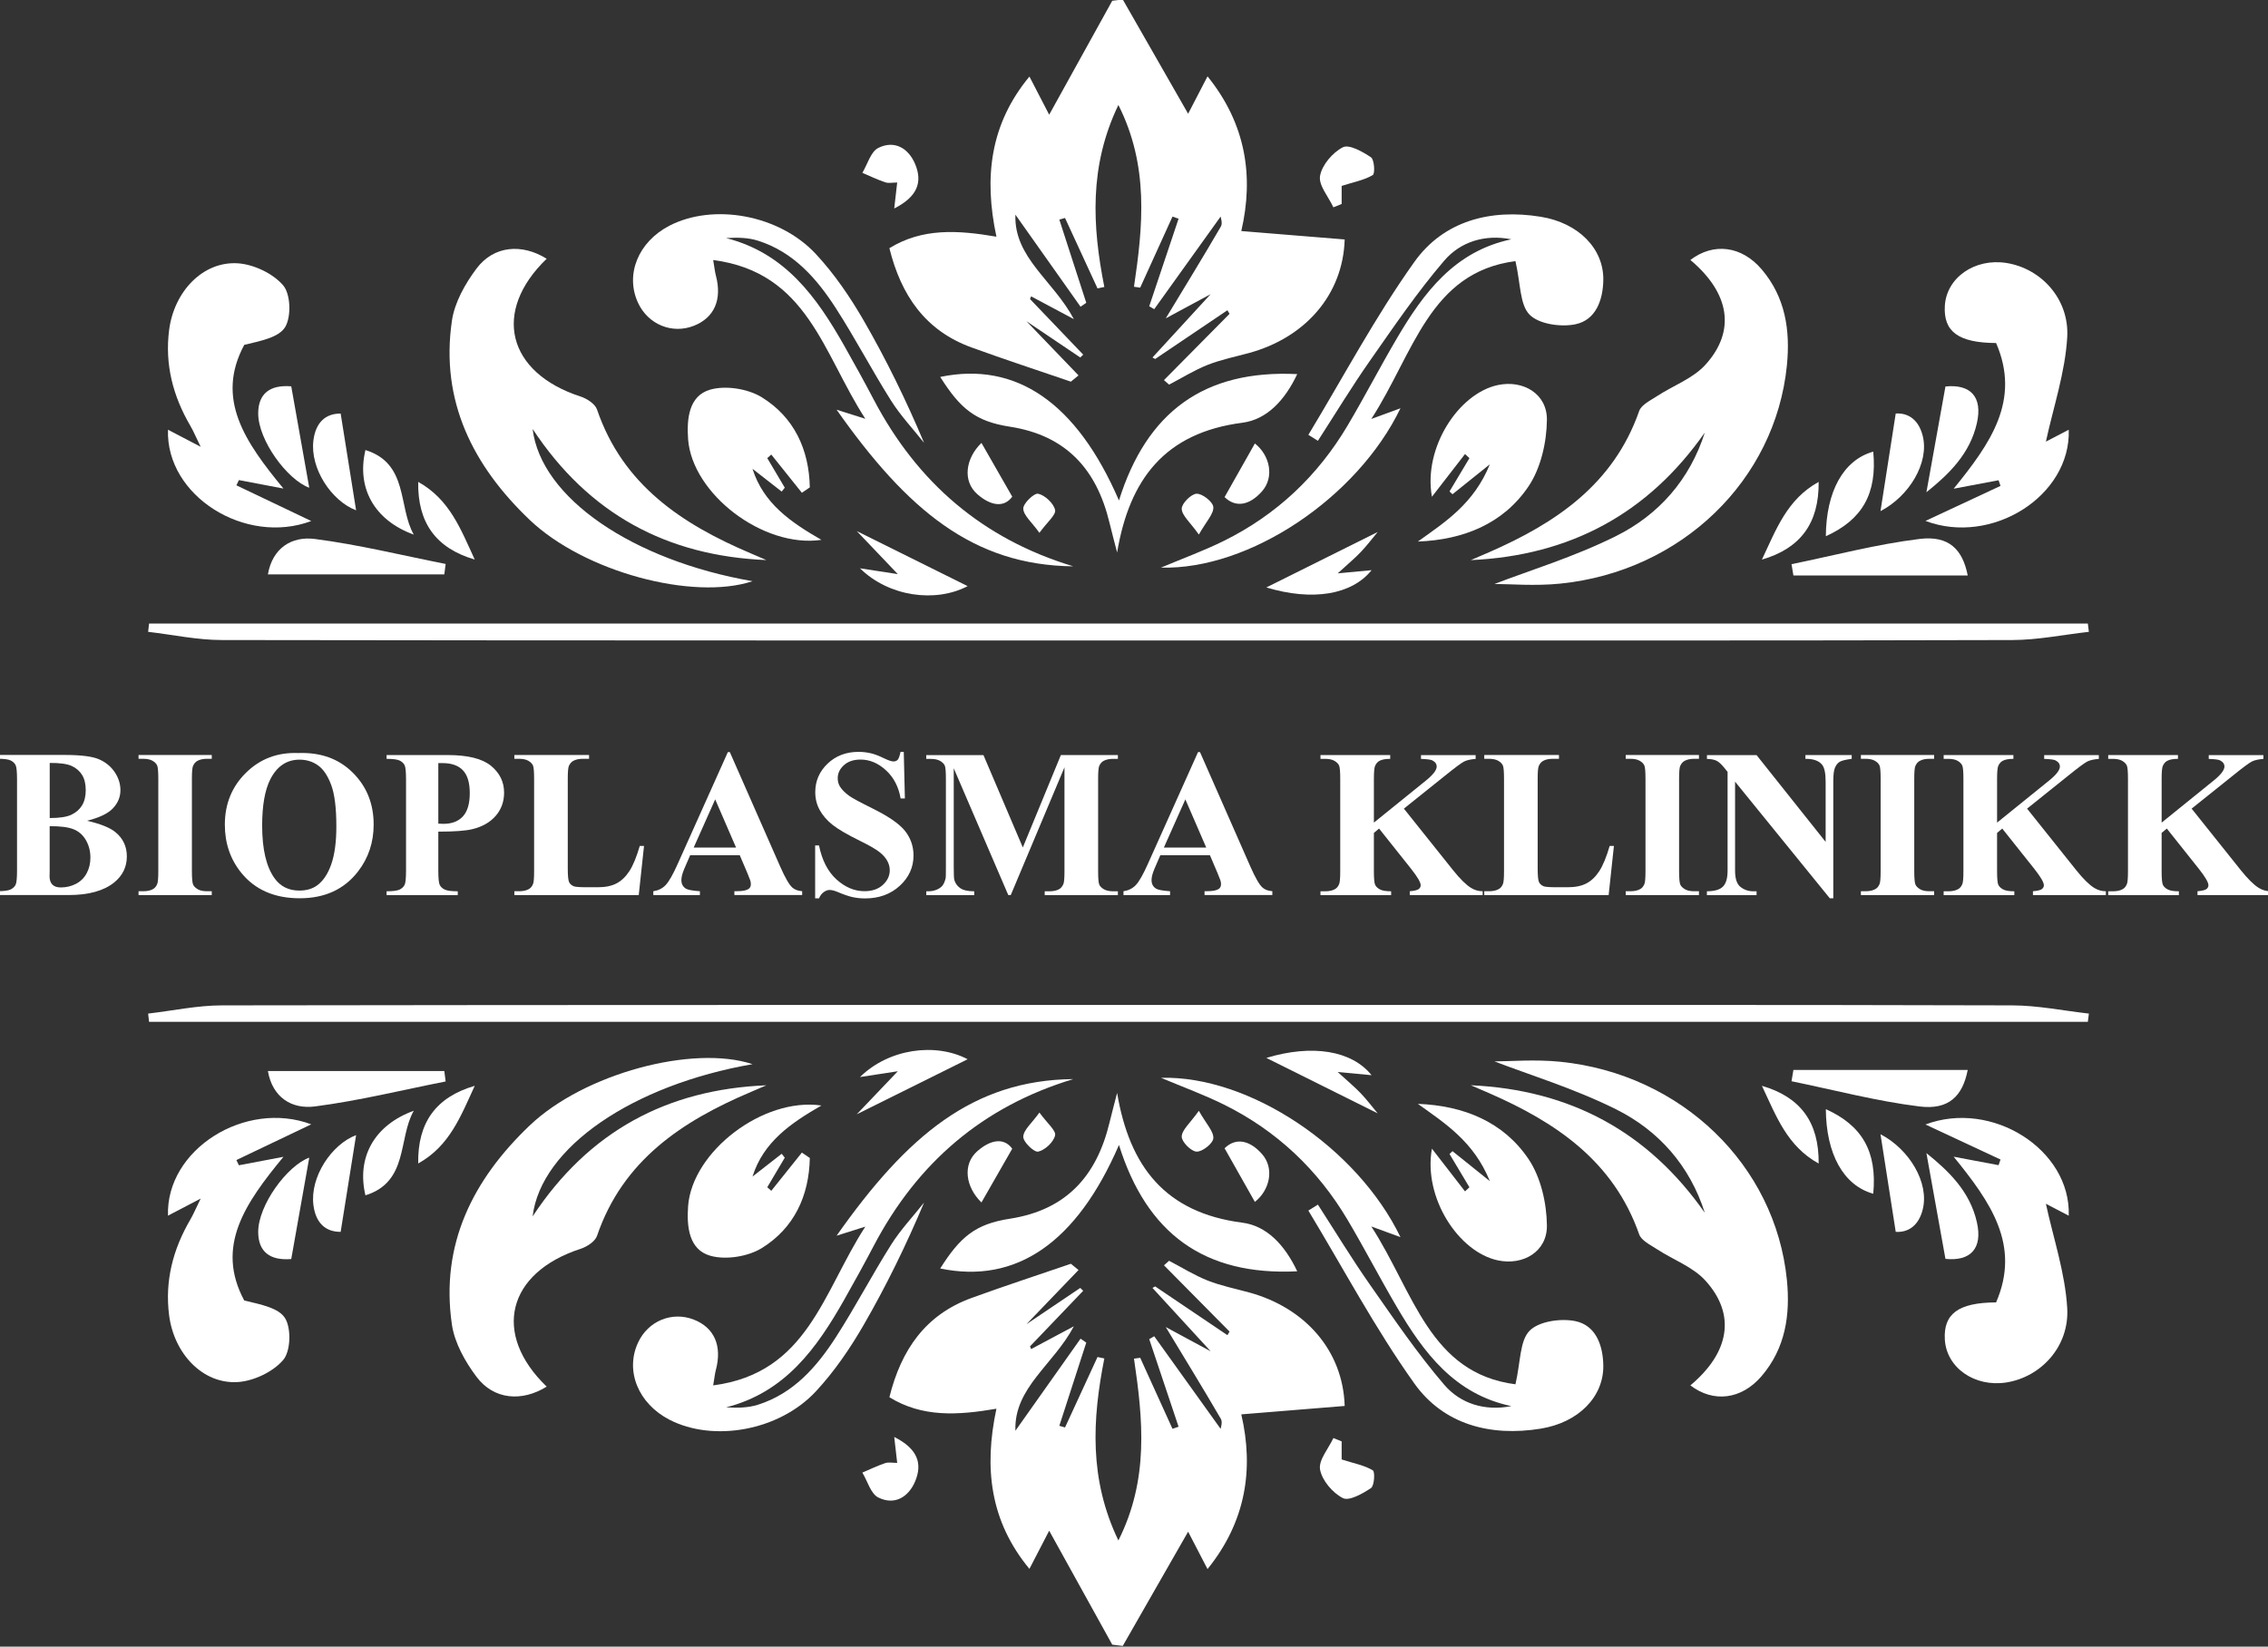 <?xml version="1.0" encoding="UTF-8"?>
<svg id="Layer_1" data-name="Layer 1" xmlns="http://www.w3.org/2000/svg" version="1.1" viewBox="0 0 442 321">
  <rect x="0" y="0" width="442" height="321" fill="#333333" stroke="none"/>
  <defs>
    <style>
      .cls-1 {
        fill: #fff;
        stroke-width: 0px;
      }
    </style>
  </defs>
  <g>
    <path class="cls-1" d="M210.58,59.79c-4.25-6-8.49-12-12.69-17.94-.31,8.38,7.4,12.83,11.39,20.36-3.37-1.8-5.85-3.12-8.33-4.44-.07.18-.14.35-.21.53,3.45,3.61,6.9,7.22,10.36,10.83-.19.19-.38.38-.57.56l-13.63-9.19.67-.45c4.21,4.38,8.41,8.76,12.62,13.13-.5.41-.99.81-1.49,1.22-6.47-2.22-12.97-4.34-19.39-6.68-8.95-3.26-13.69-10.1-15.98-19.34,6.41-3.94,13.27-3.54,20.86-2.24-2.48-11.59-1.23-21.96,6.43-31.22,1.54,2.97,2.93,5.65,3.85,7.44,4.09-7.38,8.19-14.79,12.29-22.21l2.05-.25c4.24,7.41,8.48,14.83,12.74,22.27.81-1.56,2.18-4.2,3.78-7.29,7.5,9.29,9.05,19.52,6.58,30.16,6.99.57,13.61,1.11,20.15,1.64-.33,10.82-7.74,19.13-18.56,22.11-2.73.75-5.54,1.31-8.15,2.34-2.6,1.03-5.02,2.55-7.51,3.85-.33-.29-.67-.59-1-.88,4.26-4.31,8.52-8.61,12.78-12.92-.14-.23-.28-.47-.41-.7-4.69,3.17-9.39,6.33-14.08,9.5-.18-.1-.35-.19-.53-.29,3.49-3.8,6.97-7.59,11.34-12.35-3.68,1.98-6.4,3.45-8.75,4.72,3.52-5.83,7.2-11.82,10.74-17.9.38-.66-.04-1.78-.05-1.94-4.16,5.81-8.55,11.93-12.94,18.05-.32-.19-.65-.38-.97-.57,1.91-5.69,3.81-11.38,5.72-17.07-.4-.13-.79-.27-1.19-.4-2.1,4.61-4.19,9.23-6.29,13.84-.4-.06-.8-.11-1.21-.17,1.75-11.8,2.95-23.54-3.04-35.44-5.74,11.93-5.09,23.62-2.74,35.48-.44.09-.89.19-1.33.28-2.11-4.58-4.22-9.15-6.33-13.73l-1.11.32c1.75,5.41,3.5,10.81,5.25,16.22-.36.25-.73.5-1.09.75Z"/>
    <path class="cls-1" d="M149.37,109.18c-19.36-.79-34.64-8.97-45.57-25.56,1.61,13.44,19.51,25.63,42.86,29.68-11.63,3.84-32.83-1.83-43.45-11.97-11.03-10.52-17.42-23.15-15.14-38.79.52-3.57,2.57-7.22,4.79-10.18,3.36-4.49,8.85-4.93,13.68-1.92-10.69,10.29-7.71,22.22,6.63,26.87,1.23.4,2.81,1.43,3.18,2.52,5.02,14.72,16.57,22.36,29.98,28.05,1.02.43,2.03.87,3.05,1.31Z"/>
    <path class="cls-1" d="M332.25,84.31c-11.07,15.83-26.28,24-45.61,24.88,1.19-.51,2.38-1.02,3.57-1.54,13.02-5.69,24.24-13.24,29.24-27.52.43-1.23,2.2-2.07,3.47-2.9,3.14-2.06,6.99-3.43,9.43-6.11,6.03-6.63,4.71-14.04-2.92-20.44,4.5-3.44,9.98-2.76,13.88,1.81,4.65,5.44,5.61,11.91,4.93,18.76-2.25,22.39-20.56,40.13-44.16,42.52-4.91.5-9.92.07-12.83.07,6.75-2.6,15.56-5.28,23.68-9.33,8.34-4.15,14.4-11.02,17.32-20.21Z"/>
    <path class="cls-1" d="M407.09,123.17c-4.97.56-9.95,1.59-14.92,1.6-45.49.13-90.97.08-136.46.08-70.81,0-141.62.03-212.44-.08-4.8,0-9.6-1.04-14.4-1.6l.18-1.61h377.84c.07.54.14,1.07.2,1.61Z"/>
    <path class="cls-1" d="M209.12,110.4c-19.44-.21-32.29-10.95-46.08-30.53,1.72.54,2.98.94,5.6,1.77-8.27-12.75-11.22-28.55-29.65-30.95.27,1.57.33,2.31.52,3.01,1.25,4.7-.29,8.24-4.29,9.81-4.25,1.67-8.93-.26-10.88-4.49-2.55-5.51.05-11.88,6.12-15.02,8.53-4.41,21.37-2.2,28.55,5.53,3.59,3.86,6.65,8.35,9.3,12.93,4.4,7.62,8.27,15.54,11.78,23.87-2.16-2.73-4.59-5.3-6.44-8.24-3.73-5.91-6.97-12.14-10.76-18.02-3.74-5.8-8.26-10.96-15.17-13.15-1.92-.61-4.02-.65-6.21-.51,11.52,2.92,17.66,11.53,23.01,20.97,1.97,3.48,3.9,6.98,5.76,10.52,8.47,16.13,21.2,27.15,38.86,32.49Z"/>
    <path class="cls-1" d="M295.36,50.9c-16.79,2.16-19.82,17.96-28.11,30.77,2.73-1,4.15-1.52,5.68-2.08-8.4,17.42-29.42,31.54-46.67,31.06,4.38-1.84,8.41-3.31,12.23-5.2,10.27-5.08,18.31-12.66,24.14-22.5,3.31-5.59,6.29-11.36,9.58-16.96,5.24-8.91,11.24-17.01,22.33-19.34-5.23-1.03-9.94.51-13.07,4.15-5.26,6.13-9.83,12.87-14.48,19.51-3.56,5.08-6.78,10.4-10.15,15.62-.62-.39-1.24-.77-1.86-1.16,6.82-11.28,13.02-22.99,20.65-33.7,5.71-8.02,14.84-10.4,24.6-8.82,7.46,1.2,12.35,6.28,12.23,12.37-.07,3.94-1.49,7.79-5.46,8.6-2.83.58-7.1-.03-8.91-1.88-1.93-1.97-1.73-6.03-2.75-10.43Z"/>
    <path class="cls-1" d="M32.72,83.76c1.81.95,3.53,1.85,6.39,3.34-1.01-2.06-1.44-3.12-2.02-4.1-3.38-5.78-4.99-11.97-4.13-18.66.96-7.52,6.59-13.44,13.38-13.01,3.11.2,6.85,1.98,8.84,4.29,1.46,1.7,1.61,6.07.41,8.11-1.22,2.07-4.82,2.73-7.99,3.5-5.66,10.54.15,18.92,7.64,28.01-3.55-.67-6.12-1.16-8.68-1.65-.16.34-.33.68-.49,1.02,4.88,2.33,9.77,4.66,14.59,6.96-12.84,4.82-28.37-4.9-27.92-17.81Z"/>
    <path class="cls-1" d="M398.74,86.08c.91-.48,2.63-1.37,4.43-2.31.43,12.93-15.03,22.65-27.92,17.78,4.87-2.27,9.74-4.55,14.62-6.83-.13-.37-.25-.73-.38-1.1-2.59.49-5.17.97-8.75,1.65,7.17-8.83,13.12-17.21,8.27-28.4-7.35-.04-10.28-2.23-9.99-7.24.32-5.5,5.81-9.33,11.98-8.37,6.69,1.04,12.32,6.95,11.87,14.52-.41,6.88-2.71,13.64-4.15,20.29Z"/>
    <path class="cls-1" d="M183.23,73.48c14.78-3.07,26.59,4.98,34.84,24.08,5.4-17.24,16.58-25.52,34.74-24.63-2.42,5.13-5.94,8.87-10.7,9.48-15.05,1.94-21.99,10.97-24.4,25.29-.5-1.94-1.02-3.87-1.49-5.81-2.5-10.36-8.39-17-19.41-18.71-6.69-1.03-9.66-3.5-13.57-9.69Z"/>
    <path class="cls-1" d="M276.32,105.57c5.34-3.83,10.89-7.34,14.03-15.06-3.12,2.5-5.2,4.17-7.28,5.84-.19-.18-.38-.36-.58-.55,1.29-2.16,2.59-4.33,3.88-6.49l-.86-.8c-1.95,2.52-3.9,5.04-6.45,8.33-1.72-9.58,5.21-20.17,12.86-21.78,4.91-1.04,9.61,1.69,9.55,6.8-.05,4.38-1.19,9.4-3.59,12.96-4.9,7.26-12.64,10.41-21.56,10.75Z"/>
    <path class="cls-1" d="M156.28,96.07c-1.99-2.49-3.98-4.97-5.97-7.46-.26.23-.52.47-.78.7l3.41,5.76c-.2.25-.4.51-.6.76-1.9-1.48-3.79-2.96-5.69-4.44,2.14,6.78,7.49,10.43,13.43,13.85-11.35,1.66-25.2-8.99-25.98-19.62-.29-4.01.16-8.47,4.3-9.66,3.02-.87,7.36-.18,10.07,1.49,6.28,3.89,9.21,10.16,9.35,17.56-.51.35-1.02.7-1.54,1.05Z"/>
    <path class="cls-1" d="M349.15,109.98c8.31-1.7,16.57-3.89,24.96-4.92,5.7-.7,8.38,2.05,9.37,7.12h-33.97c-.12-.73-.24-1.47-.37-2.2Z"/>
    <path class="cls-1" d="M52.21,111.97c.88-5.12,4.62-7.49,9.17-6.9,8.56,1.11,16.98,3.19,25.47,4.87l-.26,2.03h-34.38Z"/>
    <path class="cls-1" d="M379.15,75.34c4.84-.49,7.28,1.99,6.12,7.13-1.35,6.01-5.47,9.98-9.84,13.49,1.23-6.83,2.46-13.64,3.71-20.62Z"/>
    <path class="cls-1" d="M56.76,75.31c1.27,7.14,2.44,13.73,3.51,19.77-4.29-1.56-9.97-9.26-9.95-14.52.02-3.87,2.33-5.58,6.43-5.25Z"/>
    <path class="cls-1" d="M167.62,110.79c2.38.36,4.41.68,7.35,1.13-2.98-3.13-5.33-5.6-8-8.39,7.63,3.79,14.76,7.32,21.61,10.73-6.29,3.3-15.36,2.05-20.97-3.46Z"/>
    <path class="cls-1" d="M268.49,103.71c-1.06,1.27-2.11,2.66-3.3,3.91-1.11,1.17-2.37,2.21-4.49,4.15,2.9-.27,4.69-.44,6.6-.62-3.87,4.82-11.55,6.07-20.51,3.37,7.26-3.62,14.42-7.18,21.7-10.81Z"/>
    <path class="cls-1" d="M369.45,80.61c2.46-.15,4.49,1.22,5.27,4.4,1.28,5.18-2.61,11.7-8.24,14.63.92-5.88,1.91-12.21,2.97-19.03Z"/>
    <path class="cls-1" d="M66.39,80.62c1.1,6.91,2.09,13.13,3.01,18.86-4.8-1.82-9-8.16-8.32-13.62.44-3.5,2.35-5.26,5.31-5.24Z"/>
    <path class="cls-1" d="M80.64,104.22c-7.71-2.8-11.18-9.1-9.42-16.49,8.45,2.64,6.33,11.07,9.42,16.49Z"/>
    <path class="cls-1" d="M365.07,88.04c.78,8.2-2.15,13.29-9.24,16.49.06-8.7,3.4-14.86,9.24-16.49Z"/>
    <path class="cls-1" d="M174.27,40.65c.26-2.25.4-3.5.58-5.07-.89,0-1.68.18-2.33-.04-1.52-.51-2.98-1.22-4.46-1.85,1.01-1.67,1.63-4.11,3.1-4.85,3.16-1.58,5.9.05,7.2,3.17,1.45,3.49.45,6.34-4.09,8.63Z"/>
    <path class="cls-1" d="M259.86,40.42c-.95-2.06-2.93-4.31-2.6-6.14.38-2.13,2.45-4.55,4.44-5.57,1.22-.63,3.85.86,5.48,1.95.66.44.82,3.18.36,3.46-1.62.98-3.61,1.33-6.07,2.12v3.52l-1.6.65Z"/>
    <path class="cls-1" d="M354.43,93.94c.08,8.03-3.51,12.95-11.06,15.15,2.78-5.88,4.89-11.75,11.06-15.15Z"/>
    <path class="cls-1" d="M92.52,109.08c-7.56-2.21-11.15-7.16-11.02-15.14,6.14,3.41,8.29,9.23,11.02,15.14Z"/>
    <path class="cls-1" d="M238.65,96.91c2.19-3.88,4.09-7.23,5.91-10.46,2.88,2.27,3.88,6.52,1.37,9.35-2.38,2.68-5.08,3.25-7.27,1.11Z"/>
    <path class="cls-1" d="M191.27,86.34c1.81,3.17,3.73,6.52,6,10.48-1.66,2.28-4.31,1.7-6.79-.47-2.97-2.6-2.29-7.02.79-10.01Z"/>
    <path class="cls-1" d="M233.64,104.21c-1.72-2.43-3.3-3.71-3.34-5.02-.03-1.02,1.83-2.9,2.9-2.94,1.12-.05,3.19,1.59,3.26,2.6.09,1.33-1.36,2.77-2.83,5.37Z"/>
    <path class="cls-1" d="M202.57,103.87c-1.5-2.1-3.1-3.38-3.15-4.71-.04-1.01,2.12-3.09,2.91-2.91,1.33.3,2.99,1.85,3.29,3.16.22.95-1.53,2.35-3.06,4.47Z"/>
  </g>
  <g>
    <path class="cls-1" d="M210.58,260.97c-4.25,6-8.49,12-12.69,17.94-.31-8.38,7.4-12.83,11.39-20.36-3.37,1.8-5.85,3.12-8.33,4.44-.07-.18-.14-.35-.21-.53,3.45-3.61,6.9-7.22,10.36-10.83-.19-.19-.38-.38-.57-.56l-13.63,9.19.67.45c4.21-4.38,8.41-8.76,12.62-13.13-.5-.41-.99-.81-1.49-1.22-6.47,2.22-12.97,4.34-19.39,6.68-8.95,3.26-13.69,10.1-15.98,19.34,6.41,3.94,13.27,3.54,20.86,2.24-2.48,11.59-1.23,21.96,6.43,31.22,1.54-2.97,2.93-5.65,3.85-7.44,4.09,7.38,8.19,14.79,12.29,22.21l2.05.25c4.24-7.41,8.48-14.83,12.74-22.27.81,1.56,2.18,4.2,3.78,7.29,7.5-9.29,9.05-19.52,6.58-30.16,6.99-.57,13.61-1.11,20.15-1.64-.33-10.82-7.74-19.13-18.56-22.11-2.73-.75-5.54-1.31-8.15-2.34-2.6-1.03-5.02-2.55-7.51-3.85-.33.29-.67.59-1,.88,4.26,4.31,8.52,8.61,12.78,12.92-.14.23-.28.47-.41.7-4.69-3.17-9.39-6.33-14.08-9.5-.18.1-.35.19-.53.29,3.49,3.8,6.97,7.59,11.34,12.35-3.68-1.98-6.4-3.45-8.75-4.72,3.52,5.83,7.2,11.82,10.74,17.9.38.66-.04,1.78-.05,1.94-4.16-5.81-8.55-11.93-12.94-18.05-.32.19-.65.38-.97.57,1.91,5.69,3.81,11.38,5.72,17.07-.4.13-.79.27-1.19.4-2.1-4.61-4.19-9.23-6.29-13.84-.4.06-.8.11-1.21.17,1.75,11.8,2.95,23.54-3.04,35.44-5.74-11.93-5.09-23.62-2.74-35.48-.44-.09-.89-.19-1.33-.28-2.11,4.58-4.22,9.15-6.33,13.73l-1.11-.32c1.75-5.41,3.5-10.81,5.25-16.22-.36-.25-.73-.5-1.09-.75Z"/>
    <path class="cls-1" d="M149.37,211.57c-19.36.79-34.64,8.97-45.57,25.56,1.61-13.44,19.51-25.63,42.86-29.68-11.63-3.84-32.83,1.83-43.45,11.97-11.03,10.52-17.42,23.15-15.14,38.79.52,3.57,2.57,7.22,4.79,10.18,3.36,4.49,8.85,4.93,13.68,1.92-10.69-10.29-7.71-22.22,6.63-26.87,1.23-.4,2.81-1.43,3.18-2.52,5.02-14.72,16.57-22.36,29.98-28.05,1.02-.43,2.03-.87,3.05-1.31Z"/>
    <path class="cls-1" d="M332.25,236.44c-11.07-15.83-26.28-24-45.61-24.88,1.19.51,2.38,1.02,3.57,1.54,13.02,5.69,24.24,13.24,29.24,27.52.43,1.23,2.2,2.07,3.47,2.9,3.14,2.06,6.99,3.43,9.43,6.11,6.03,6.63,4.71,14.04-2.92,20.44,4.5,3.44,9.98,2.76,13.88-1.81,4.65-5.44,5.61-11.91,4.93-18.76-2.25-22.39-20.56-40.13-44.16-42.52-4.91-.5-9.92-.07-12.83-.07,6.75,2.6,15.56,5.28,23.68,9.33,8.34,4.15,14.4,11.02,17.32,20.21Z"/>
    <path class="cls-1" d="M407.09,197.59c-4.97-.56-9.95-1.59-14.92-1.6-45.49-.13-90.97-.08-136.46-.08-70.81,0-141.62-.03-212.44.08-4.8,0-9.6,1.04-14.4,1.6l.18,1.61h377.84c.07-.54.14-1.07.2-1.61Z"/>
    <path class="cls-1" d="M209.12,210.36c-19.44.21-32.29,10.95-46.08,30.53,1.72-.54,2.98-.94,5.6-1.77-8.27,12.75-11.22,28.55-29.65,30.95.27-1.57.33-2.31.52-3.01,1.25-4.7-.29-8.24-4.29-9.81-4.25-1.67-8.93.26-10.88,4.49-2.55,5.51.05,11.88,6.12,15.02,8.53,4.41,21.37,2.2,28.55-5.53,3.59-3.86,6.65-8.35,9.3-12.93,4.4-7.62,8.27-15.54,11.78-23.87-2.16,2.73-4.59,5.3-6.44,8.24-3.73,5.91-6.97,12.14-10.76,18.02-3.74,5.8-8.26,10.96-15.17,13.15-1.92.61-4.02.65-6.21.51,11.52-2.92,17.66-11.53,23.01-20.97,1.97-3.48,3.9-6.98,5.76-10.52,8.47-16.13,21.2-27.15,38.86-32.49Z"/>
    <path class="cls-1" d="M295.36,269.86c-16.79-2.16-19.82-17.96-28.11-30.77,2.73,1,4.15,1.52,5.68,2.08-8.4-17.42-29.42-31.54-46.67-31.06,4.38,1.84,8.41,3.31,12.23,5.2,10.27,5.08,18.31,12.66,24.14,22.5,3.31,5.59,6.29,11.36,9.58,16.96,5.24,8.91,11.24,17.01,22.33,19.34-5.23,1.03-9.94-.51-13.07-4.15-5.26-6.13-9.83-12.87-14.48-19.51-3.56-5.08-6.78-10.4-10.15-15.62-.62.39-1.24.77-1.86,1.16,6.82,11.28,13.02,22.99,20.65,33.7,5.71,8.02,14.84,10.4,24.6,8.82,7.46-1.2,12.35-6.28,12.23-12.37-.07-3.94-1.49-7.79-5.46-8.6-2.83-.58-7.1.03-8.91,1.88-1.93,1.97-1.73,6.03-2.75,10.43Z"/>
    <path class="cls-1" d="M32.72,236.99c1.81-.95,3.53-1.85,6.39-3.34-1.01,2.06-1.44,3.12-2.02,4.1-3.38,5.78-4.99,11.97-4.13,18.66.96,7.52,6.59,13.44,13.38,13.01,3.11-.2,6.85-1.98,8.84-4.29,1.46-1.7,1.61-6.07.41-8.11-1.22-2.07-4.82-2.73-7.99-3.5-5.66-10.54.15-18.92,7.64-28.01-3.55.67-6.12,1.16-8.68,1.65-.16-.34-.33-.68-.49-1.02,4.88-2.33,9.77-4.66,14.59-6.96-12.84-4.82-28.37,4.9-27.92,17.81Z"/>
    <path class="cls-1" d="M398.74,234.68c.91.48,2.63,1.37,4.43,2.31.43-12.93-15.03-22.65-27.92-17.78,4.87,2.27,9.74,4.55,14.62,6.83-.13.37-.25.73-.38,1.1-2.59-.49-5.17-.97-8.75-1.65,7.17,8.83,13.12,17.21,8.27,28.4-7.35.04-10.28,2.23-9.99,7.24.32,5.5,5.81,9.33,11.98,8.37,6.69-1.04,12.32-6.95,11.87-14.52-.41-6.88-2.71-13.64-4.15-20.29Z"/>
    <path class="cls-1" d="M183.23,247.28c14.78,3.07,26.59-4.98,34.84-24.08,5.4,17.24,16.58,25.52,34.74,24.63-2.42-5.13-5.94-8.87-10.7-9.48-15.05-1.94-21.99-10.97-24.4-25.29-.5,1.94-1.02,3.87-1.49,5.81-2.5,10.36-8.39,17-19.41,18.71-6.69,1.03-9.66,3.5-13.57,9.69Z"/>
    <path class="cls-1" d="M276.32,215.19c5.34,3.83,10.89,7.34,14.03,15.06-3.12-2.5-5.2-4.17-7.28-5.84-.19.18-.38.36-.58.55,1.29,2.16,2.59,4.33,3.88,6.49l-.86.8c-1.95-2.52-3.9-5.04-6.45-8.33-1.72,9.58,5.21,20.17,12.86,21.78,4.91,1.04,9.61-1.69,9.55-6.8-.05-4.38-1.19-9.4-3.59-12.96-4.9-7.26-12.64-10.41-21.56-10.75Z"/>
    <path class="cls-1" d="M156.28,224.68c-1.99,2.49-3.98,4.97-5.97,7.46-.26-.23-.52-.47-.78-.7l3.41-5.76c-.2-.25-.4-.51-.6-.76-1.9,1.48-3.79,2.96-5.69,4.44,2.14-6.78,7.49-10.43,13.43-13.85-11.35-1.66-25.2,8.99-25.98,19.62-.29,4.01.16,8.47,4.3,9.66,3.02.87,7.36.18,10.07-1.49,6.28-3.89,9.21-10.16,9.35-17.56-.51-.35-1.02-.7-1.54-1.05Z"/>
    <path class="cls-1" d="M349.15,210.78c8.31,1.7,16.57,3.89,24.96,4.92,5.7.7,8.38-2.05,9.37-7.12h-33.97c-.12.73-.24,1.47-.37,2.2Z"/>
    <path class="cls-1" d="M52.21,208.79c.88,5.12,4.62,7.49,9.17,6.9,8.56-1.11,16.98-3.19,25.47-4.87l-.26-2.03h-34.38Z"/>
    <path class="cls-1" d="M379.15,245.41c4.84.49,7.28-1.99,6.12-7.13-1.35-6.01-5.47-9.98-9.84-13.49,1.23,6.83,2.46,13.64,3.71,20.62Z"/>
    <path class="cls-1" d="M56.76,245.44c1.27-7.14,2.44-13.73,3.51-19.77-4.29,1.56-9.97,9.26-9.95,14.52.02,3.87,2.33,5.58,6.43,5.25Z"/>
    <path class="cls-1" d="M167.62,209.96c2.38-.36,4.41-.68,7.35-1.13-2.98,3.13-5.33,5.6-8,8.39,7.63-3.79,14.76-7.32,21.61-10.73-6.29-3.3-15.36-2.05-20.97,3.46Z"/>
    <path class="cls-1" d="M268.49,217.04c-1.06-1.27-2.11-2.66-3.3-3.91-1.11-1.17-2.37-2.21-4.49-4.15,2.9.27,4.69.44,6.6.62-3.87-4.82-11.55-6.07-20.51-3.37,7.26,3.62,14.42,7.18,21.7,10.81Z"/>
    <path class="cls-1" d="M369.45,240.14c2.46.15,4.49-1.22,5.27-4.4,1.28-5.18-2.61-11.7-8.24-14.63.92,5.88,1.91,12.21,2.97,19.03Z"/>
    <path class="cls-1" d="M66.39,240.14c1.1-6.91,2.09-13.13,3.01-18.86-4.8,1.82-9,8.16-8.32,13.62.44,3.5,2.35,5.26,5.31,5.24Z"/>
    <path class="cls-1" d="M80.64,216.53c-7.71,2.8-11.18,9.1-9.42,16.49,8.45-2.64,6.33-11.07,9.42-16.49Z"/>
    <path class="cls-1" d="M365.07,232.71c.78-8.2-2.15-13.29-9.24-16.49.06,8.7,3.4,14.86,9.24,16.49Z"/>
    <path class="cls-1" d="M174.27,280.11c.26,2.25.4,3.5.58,5.07-.89,0-1.68-.18-2.33.04-1.52.51-2.98,1.22-4.46,1.85,1.01,1.67,1.63,4.11,3.1,4.85,3.16,1.58,5.9-.05,7.2-3.17,1.45-3.49.45-6.34-4.09-8.63Z"/>
    <path class="cls-1" d="M259.86,280.33c-.95,2.06-2.93,4.31-2.6,6.14.38,2.13,2.45,4.55,4.44,5.57,1.22.63,3.85-.86,5.48-1.95.66-.44.82-3.18.36-3.46-1.62-.98-3.61-1.33-6.07-2.12v-3.52l-1.6-.65Z"/>
    <path class="cls-1" d="M354.43,226.82c.08-8.03-3.51-12.95-11.06-15.15,2.78,5.88,4.89,11.75,11.06,15.15Z"/>
    <path class="cls-1" d="M92.52,211.67c-7.56,2.21-11.15,7.16-11.02,15.14,6.14-3.41,8.29-9.23,11.02-15.14Z"/>
    <path class="cls-1" d="M238.65,223.84c2.19,3.88,4.09,7.23,5.91,10.46,2.88-2.27,3.88-6.52,1.37-9.35-2.38-2.68-5.08-3.25-7.27-1.11Z"/>
    <path class="cls-1" d="M191.27,234.41c1.81-3.17,3.73-6.52,6-10.48-1.66-2.28-4.31-1.7-6.79.47-2.97,2.6-2.29,7.02.79,10.01Z"/>
    <path class="cls-1" d="M233.64,216.54c-1.72,2.43-3.3,3.71-3.34,5.02-.03,1.02,1.83,2.9,2.9,2.94,1.12.05,3.19-1.59,3.26-2.6.09-1.33-1.36-2.77-2.83-5.37Z"/>
    <path class="cls-1" d="M202.57,216.88c-1.5,2.1-3.1,3.38-3.15,4.71-.04,1.01,2.12,3.09,2.91,2.91,1.33-.3,2.99-1.85,3.29-3.16.22-.95-1.53-2.35-3.06-4.47Z"/>
  </g>
  <g>
    <path class="cls-1" d="M17.01,160.01c2.59.6,4.41,1.34,5.46,2.19,1.5,1.22,2.25,2.81,2.25,4.75,0,2.05-.83,3.75-2.48,5.09-2.03,1.62-4.97,2.44-8.84,2.44H-.47v-.75c1.26,0,2.12-.12,2.57-.35.45-.23.77-.54.95-.92.18-.38.27-1.3.27-2.78v-17.72c0-1.48-.09-2.41-.27-2.79s-.5-.69-.96-.92c-.46-.23-1.31-.34-2.56-.34v-.74h13.09c3.13,0,5.34.28,6.64.83,1.3.56,2.33,1.39,3.08,2.5.75,1.11,1.13,2.29,1.13,3.53,0,1.32-.48,2.49-1.43,3.51-.95,1.03-2.63,1.84-5.03,2.45ZM9.68,161.04v8.76l-.02,1.01c0,.72.18,1.27.55,1.64.37.37.92.55,1.64.55,1.07,0,2.06-.24,2.97-.71.91-.48,1.6-1.17,2.08-2.07s.72-1.92.72-3.03c0-1.28-.3-2.42-.89-3.43-.59-1.01-1.4-1.72-2.44-2.12-1.03-.4-2.58-.6-4.63-.58ZM9.68,159.47c1.91,0,3.31-.21,4.22-.64.91-.43,1.6-1.03,2.08-1.81.48-.78.73-1.77.73-2.98s-.24-2.2-.71-2.97c-.48-.77-1.16-1.36-2.04-1.76-.89-.4-2.31-.6-4.27-.58v10.75Z"/>
    <path class="cls-1" d="M41.27,173.74v.75h-14.27v-.75h.91c.79,0,1.43-.14,1.91-.42.35-.19.62-.51.81-.97.15-.32.22-1.17.22-2.54v-17.96c0-1.4-.07-2.27-.22-2.62-.15-.35-.45-.65-.9-.92-.45-.26-1.06-.39-1.82-.39h-.91v-.74h14.27v.74h-.91c-.79,0-1.43.14-1.91.42-.35.19-.62.51-.83.97-.15.32-.22,1.17-.22,2.54v17.96c0,1.4.08,2.27.23,2.62.15.35.46.65.91.92s1.06.39,1.82.39h.91Z"/>
    <path class="cls-1" d="M58.14,146.8c4.35-.16,7.88,1.11,10.6,3.81,2.72,2.7,4.08,6.07,4.08,10.13,0,3.46-1.01,6.51-3.04,9.14-2.69,3.49-6.48,5.23-11.38,5.23s-8.71-1.66-11.4-4.99c-2.12-2.63-3.18-5.75-3.18-9.36,0-4.05,1.38-7.43,4.14-10.14,2.76-2.71,6.15-3.98,10.18-3.82ZM58.38,148.09c-2.5,0-4.4,1.28-5.7,3.83-1.06,2.09-1.59,5.1-1.59,9.02,0,4.66.82,8.1,2.46,10.33,1.14,1.56,2.74,2.34,4.79,2.34,1.38,0,2.54-.34,3.46-1.01,1.18-.86,2.1-2.23,2.76-4.12s.99-4.35.99-7.38c0-3.61-.34-6.31-1.01-8.1-.67-1.79-1.53-3.06-2.57-3.8-1.04-.74-2.24-1.11-3.59-1.11Z"/>
    <path class="cls-1" d="M85.42,162.13v7.57c0,1.48.09,2.41.27,2.79.18.38.5.69.97.92s1.31.34,2.55.34v.75h-13.87v-.75c1.26,0,2.12-.12,2.57-.35.45-.23.77-.54.95-.92.18-.38.27-1.3.27-2.78v-17.72c0-1.48-.09-2.41-.27-2.79s-.5-.69-.96-.92c-.46-.23-1.31-.34-2.56-.34v-.74h11.9c3.92,0,6.73.7,8.44,2.09,1.7,1.4,2.56,3.14,2.56,5.23,0,1.77-.55,3.29-1.65,4.55s-2.62,2.12-4.55,2.58c-1.3.32-3.5.48-6.6.48ZM85.42,148.76v11.8c.44.03.78.04,1.01.04,1.64,0,2.9-.49,3.79-1.46.89-.97,1.33-2.48,1.33-4.52s-.44-3.51-1.33-4.45-2.21-1.41-3.97-1.41h-.83Z"/>
    <path class="cls-1" d="M125.51,164.91l-1.03,9.58h-24.24v-.75h.91c.79,0,1.43-.14,1.91-.42.35-.19.62-.51.81-.97.15-.32.22-1.17.22-2.54v-17.96c0-1.4-.07-2.27-.22-2.62-.15-.35-.45-.65-.9-.92-.45-.26-1.06-.39-1.82-.39h-.91v-.74h14.56v.74h-1.19c-.79,0-1.43.14-1.91.42-.35.19-.62.51-.83.97-.15.32-.22,1.17-.22,2.54v17.4c0,1.4.08,2.29.24,2.67.16.38.48.67.95.86.34.12,1.15.18,2.44.18h2.27c1.45,0,2.66-.25,3.62-.76.97-.51,1.8-1.32,2.51-2.42.71-1.1,1.37-2.72,2-4.87h.83Z"/>
    <path class="cls-1" d="M144.14,166.72h-9.64l-1.15,2.66c-.38.89-.56,1.62-.56,2.19,0,.77.31,1.33.93,1.69.36.21,1.25.38,2.68.48v.75h-9.08v-.75c.98-.15,1.79-.55,2.42-1.22.63-.67,1.41-2.04,2.34-4.12l9.77-21.79h.38l9.85,22.39c.94,2.12,1.71,3.46,2.32,4.01.46.42,1.1.66,1.93.72v.75h-13.21v-.75h.54c1.06,0,1.81-.15,2.23-.44.3-.21.44-.52.44-.93,0-.24-.04-.49-.12-.75-.03-.12-.23-.62-.6-1.51l-1.45-3.4ZM143.45,165.23l-4.07-9.4-4.19,9.4h8.25Z"/>
    <path class="cls-1" d="M176.13,146.56l.22,9.1h-.83c-.39-2.28-1.35-4.12-2.87-5.51-1.52-1.39-3.17-2.08-4.94-2.08-1.37,0-2.45.37-3.25,1.1-.8.73-1.2,1.57-1.2,2.53,0,.6.14,1.14.42,1.61.39.63,1.01,1.26,1.87,1.87.63.44,2.09,1.23,4.37,2.36,3.19,1.57,5.35,3.05,6.46,4.45,1.1,1.4,1.65,2.99,1.65,4.79,0,2.28-.89,4.25-2.67,5.89-1.78,1.64-4.04,2.47-6.78,2.47-.86,0-1.67-.09-2.44-.26-.77-.17-1.73-.5-2.88-.99-.64-.27-1.17-.4-1.59-.4-.35,0-.72.13-1.11.4-.39.27-.71.68-.95,1.23h-.75v-10.31h.75c.59,2.9,1.73,5.11,3.41,6.63,1.68,1.52,3.5,2.29,5.45,2.29,1.5,0,2.7-.41,3.59-1.23.89-.82,1.34-1.77,1.34-2.86,0-.64-.17-1.27-.51-1.87-.34-.6-.86-1.18-1.56-1.72s-1.93-1.25-3.7-2.12c-2.48-1.22-4.27-2.26-5.36-3.12-1.09-.86-1.92-1.82-2.51-2.88s-.88-2.23-.88-3.5c0-2.17.8-4.03,2.4-5.56,1.6-1.53,3.61-2.3,6.04-2.3.89,0,1.74.11,2.58.32.63.16,1.4.46,2.31.9.91.44,1.54.65,1.9.65s.62-.11.83-.32c.2-.21.39-.73.56-1.55h.6Z"/>
    <path class="cls-1" d="M199.34,165.19l7.41-18h11.11v.74h-.89c-.81,0-1.45.14-1.93.42-.34.19-.6.5-.81.95-.15.32-.22,1.16-.22,2.52v18c0,1.4.07,2.27.22,2.62.15.35.45.65.91.92.46.26,1.07.39,1.83.39h.89v.75h-14.26v-.75h.89c.81,0,1.45-.14,1.93-.42.34-.19.6-.51.81-.97.15-.32.22-1.17.22-2.54v-20.24l-10.47,24.91h-.48l-10.63-24.72v19.23c0,1.34.03,2.17.1,2.48.17.67.55,1.22,1.14,1.64s1.5.63,2.75.63v.75h-9.34v-.75h.28c.6.01,1.17-.08,1.69-.29s.92-.49,1.19-.83c.27-.35.48-.84.62-1.47.03-.15.04-.83.04-2.05v-17.28c0-1.38-.07-2.25-.22-2.59-.15-.34-.45-.64-.91-.91-.46-.26-1.07-.39-1.83-.39h-.87v-.74h11.15l7.67,18Z"/>
    <path class="cls-1" d="M235.77,166.72h-9.64l-1.15,2.66c-.38.89-.56,1.62-.56,2.19,0,.77.31,1.33.93,1.69.36.21,1.25.38,2.68.48v.75h-9.08v-.75c.98-.15,1.79-.55,2.42-1.22.63-.67,1.41-2.04,2.34-4.12l9.77-21.79h.38l9.85,22.39c.94,2.12,1.71,3.46,2.32,4.01.46.42,1.1.66,1.93.72v.75h-13.21v-.75h.54c1.06,0,1.81-.15,2.23-.44.3-.21.44-.52.44-.93,0-.24-.04-.49-.12-.75-.03-.12-.23-.62-.6-1.51l-1.45-3.4ZM235.08,165.23l-4.07-9.4-4.19,9.4h8.25Z"/>
    <path class="cls-1" d="M273.6,157.64l9.6,12.02c1.36,1.69,2.52,2.84,3.5,3.44.71.43,1.46.64,2.25.64v.75h-14.21v-.75c.9-.08,1.48-.22,1.74-.42s.39-.45.39-.75c0-.56-.62-1.62-1.85-3.18l-6.26-7.87-1.01.85v7.45c0,1.42.08,2.31.24,2.66.16.35.47.65.93.9.46.25,1.19.37,2.19.37v.75h-13.77v-.75h.91c.79,0,1.43-.14,1.91-.42.35-.19.62-.51.81-.97.15-.32.22-1.17.22-2.54v-17.96c0-1.4-.07-2.27-.22-2.62-.15-.35-.45-.65-.9-.92-.45-.26-1.06-.39-1.82-.39h-.91v-.74h13.59v.74c-.93,0-1.63.13-2.11.4-.35.19-.62.5-.83.95-.16.34-.24,1.19-.24,2.58v8.5l10.13-8.19c1.41-1.14,2.11-2.05,2.11-2.74,0-.51-.29-.91-.87-1.21-.3-.15-1.03-.24-2.19-.28v-.74h10.65v.74c-.95.07-1.7.24-2.25.51-.54.28-1.8,1.21-3.75,2.79l-7.99,6.4Z"/>
    <path class="cls-1" d="M314.53,164.91l-1.03,9.58h-24.24v-.75h.91c.79,0,1.43-.14,1.91-.42.35-.19.62-.51.81-.97.15-.32.22-1.17.22-2.54v-17.96c0-1.4-.07-2.27-.22-2.62-.15-.35-.45-.65-.9-.92-.45-.26-1.06-.39-1.82-.39h-.91v-.74h14.56v.74h-1.19c-.79,0-1.43.14-1.91.42-.35.19-.62.51-.83.97-.15.32-.22,1.17-.22,2.54v17.4c0,1.4.08,2.29.24,2.67.16.38.48.67.95.86.34.12,1.15.18,2.44.18h2.27c1.45,0,2.66-.25,3.62-.76.97-.51,1.8-1.32,2.51-2.42.71-1.1,1.37-2.72,2-4.87h.83Z"/>
    <path class="cls-1" d="M331.1,173.74v.75h-14.27v-.75h.91c.79,0,1.43-.14,1.91-.42.35-.19.62-.51.81-.97.15-.32.22-1.17.22-2.54v-17.96c0-1.4-.07-2.27-.22-2.62-.15-.35-.45-.65-.9-.92-.45-.26-1.06-.39-1.82-.39h-.91v-.74h14.27v.74h-.91c-.79,0-1.43.14-1.91.42-.35.19-.62.51-.83.97-.15.32-.22,1.17-.22,2.54v17.96c0,1.4.08,2.27.23,2.62.15.35.46.65.91.92s1.06.39,1.82.39h.91Z"/>
    <path class="cls-1" d="M342.32,147.19l13.47,16.93v-11.74c0-1.64-.23-2.75-.7-3.32-.64-.78-1.73-1.15-3.24-1.13v-.74h9.02v.74c-1.15.15-1.93.34-2.33.57-.4.24-.7.62-.93,1.15s-.33,1.44-.33,2.73v22.73h-.68l-18.46-22.73v17.36c0,1.57.36,2.63,1.08,3.18.72.55,1.54.83,2.47.83h.64v.75h-9.68v-.75c1.5-.01,2.55-.32,3.14-.93.59-.6.89-1.63.89-3.08v-19.27l-.58-.72c-.58-.72-1.09-1.2-1.53-1.43-.44-.23-1.08-.36-1.91-.38v-.74h9.68Z"/>
    <path class="cls-1" d="M376.93,173.74v.75h-14.27v-.75h.91c.79,0,1.43-.14,1.91-.42.35-.19.62-.51.81-.97.15-.32.22-1.17.22-2.54v-17.96c0-1.4-.07-2.27-.22-2.62-.15-.35-.45-.65-.9-.92-.45-.26-1.06-.39-1.82-.39h-.91v-.74h14.27v.74h-.91c-.79,0-1.43.14-1.91.42-.35.19-.62.51-.83.97-.15.32-.22,1.17-.22,2.54v17.96c0,1.4.08,2.27.23,2.62.15.35.46.65.91.92s1.06.39,1.82.39h.91Z"/>
    <path class="cls-1" d="M395.05,157.64l9.6,12.02c1.36,1.69,2.52,2.84,3.5,3.44.71.43,1.46.64,2.25.64v.75h-14.21v-.75c.9-.08,1.48-.22,1.74-.42s.39-.45.39-.75c0-.56-.62-1.62-1.85-3.18l-6.26-7.87-1.01.85v7.45c0,1.42.08,2.31.24,2.66.16.35.47.65.93.9.46.25,1.19.37,2.19.37v.75h-13.77v-.75h.91c.79,0,1.43-.14,1.91-.42.35-.19.62-.51.81-.97.15-.32.22-1.17.22-2.54v-17.96c0-1.4-.07-2.27-.22-2.62-.15-.35-.45-.65-.9-.92-.45-.26-1.06-.39-1.82-.39h-.91v-.74h13.59v.74c-.93,0-1.63.13-2.11.4-.35.19-.62.5-.83.95-.16.34-.24,1.19-.24,2.58v8.5l10.13-8.19c1.41-1.14,2.11-2.05,2.11-2.74,0-.51-.29-.91-.87-1.21-.3-.15-1.03-.24-2.19-.28v-.74h10.65v.74c-.95.07-1.7.24-2.25.51-.54.28-1.8,1.21-3.75,2.79l-7.99,6.4Z"/>
    <path class="cls-1" d="M427.12,157.64l9.6,12.02c1.36,1.69,2.52,2.84,3.5,3.44.71.43,1.46.64,2.25.64v.75h-14.21v-.75c.9-.08,1.48-.22,1.74-.42s.39-.45.39-.75c0-.56-.62-1.62-1.85-3.18l-6.26-7.87-1.01.85v7.45c0,1.42.08,2.31.24,2.66.16.35.47.65.93.9.46.25,1.19.37,2.19.37v.75h-13.77v-.75h.91c.79,0,1.43-.14,1.91-.42.35-.19.62-.51.81-.97.15-.32.22-1.17.22-2.54v-17.96c0-1.4-.07-2.27-.22-2.62-.15-.35-.45-.65-.9-.92-.45-.26-1.06-.39-1.82-.39h-.91v-.74h13.59v.74c-.93,0-1.63.13-2.11.4-.35.19-.62.5-.83.95-.16.34-.24,1.19-.24,2.58v8.5l10.13-8.19c1.41-1.14,2.11-2.05,2.11-2.74,0-.51-.29-.91-.87-1.21-.3-.15-1.03-.24-2.19-.28v-.74h10.65v.74c-.95.07-1.7.24-2.25.51-.54.28-1.8,1.21-3.75,2.79l-7.99,6.4Z"/>
  </g>
</svg>